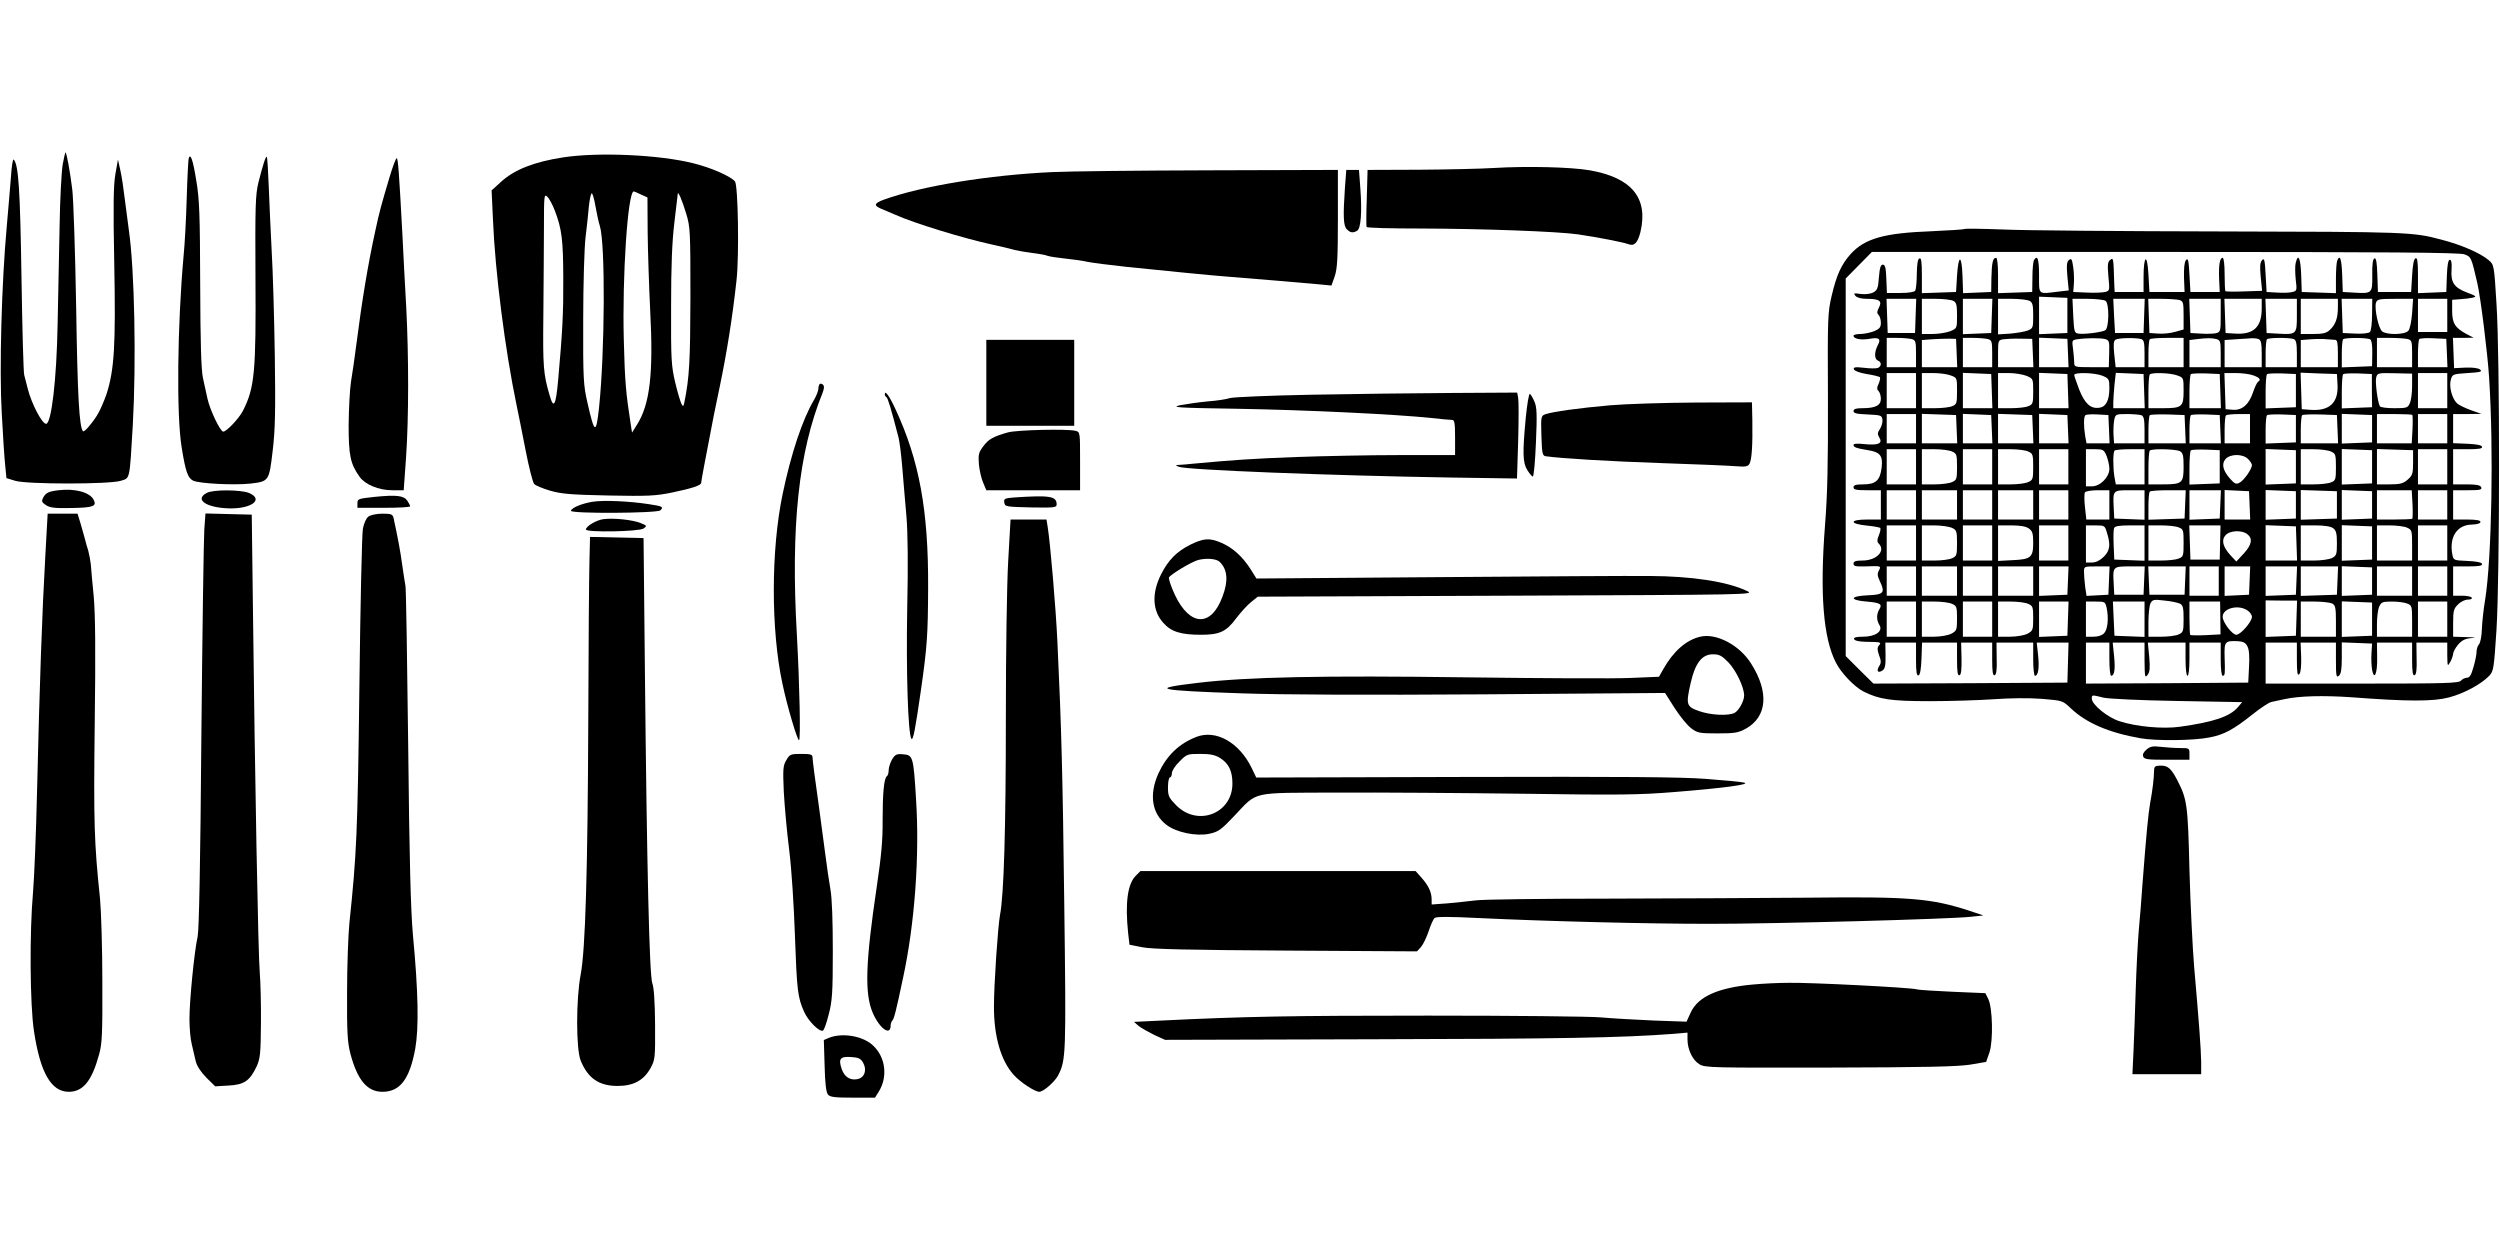 <?xml version="1.0" standalone="no"?>
<!DOCTYPE svg PUBLIC "-//W3C//DTD SVG 20010904//EN"
 "http://www.w3.org/TR/2001/REC-SVG-20010904/DTD/svg10.dtd">
<svg version="1.0" xmlns="http://www.w3.org/2000/svg"
 width="1280pt" height="640pt" viewBox="0 0 1280 640"
 preserveAspectRatio="xMidYMid meet">
<g transform="translate(0,640) scale(0.1,-0.1)"
fill="#000000" stroke="none">
<path d="M321 5558 c-6 -35 -14 -180 -16 -323 -3 -143 -7 -366 -10 -495 -5
-284 -32 -510 -59 -510 -21 0 -75 104 -94 180 -6 25 -14 56 -18 70 -4 14 -10
239 -14 500 -7 449 -15 578 -40 603 -4 5 -11 -36 -14 -90 -4 -54 -14 -165 -21
-248 -27 -294 -39 -736 -26 -962 6 -115 14 -236 18 -270 l6 -61 46 -14 c62
-18 478 -18 538 0 50 15 46 0 63 287 18 324 9 792 -20 995 -5 36 -14 108 -21
160 -6 52 -16 119 -23 149 l-12 54 -13 -73 c-10 -57 -12 -159 -6 -459 8 -422
0 -544 -39 -667 -13 -38 -35 -89 -50 -112 -27 -43 -65 -86 -71 -80 -19 21 -28
173 -35 633 -5 286 -14 558 -20 605 -11 90 -29 190 -35 190 -1 0 -8 -28 -14
-62z"/>
<path d="M2882 5594 c-149 -23 -250 -63 -319 -127 l-46 -42 7 -150 c11 -268
62 -667 121 -950 8 -38 29 -142 46 -230 17 -88 37 -166 44 -173 7 -8 44 -23
81 -34 57 -17 108 -21 299 -25 203 -4 241 -2 325 15 105 22 150 37 150 50 0 8
20 115 65 347 8 39 21 104 30 145 36 173 65 353 86 545 14 126 8 487 -8 506
-23 27 -120 70 -213 93 -174 44 -489 58 -668 30z m400 -190 l33 -15 1 -177 c1
-97 7 -278 13 -402 17 -321 -1 -480 -68 -585 l-25 -40 -7 45 c-24 154 -30 218
-35 425 -9 326 20 765 51 765 2 0 19 -7 37 -16z m-441 -83 c36 -95 42 -149 43
-341 1 -183 -4 -276 -26 -523 -12 -134 -23 -155 -44 -81 -32 109 -35 146 -32
414 1 151 3 352 3 447 0 162 1 171 17 156 10 -9 27 -41 39 -72z m208 22 c7
-38 16 -82 22 -99 29 -91 26 -647 -4 -932 -15 -138 -23 -134 -59 25 -21 91
-23 122 -22 428 0 182 6 371 12 420 6 50 14 120 17 158 4 37 10 67 15 67 4 0
13 -30 19 -67z m464 -36 c21 -68 22 -91 22 -427 -1 -329 -5 -411 -31 -540 -5
-22 -7 -23 -15 -8 -5 10 -20 59 -32 110 -20 85 -22 118 -21 388 0 211 5 334
17 432 9 75 17 141 17 145 1 18 23 -33 43 -100z"/>
<path d="M966 5589 c-2 -8 -7 -99 -10 -204 -3 -104 -10 -237 -16 -295 -32
-355 -37 -815 -10 -980 20 -124 31 -157 59 -171 32 -15 208 -24 293 -15 95 11
96 13 114 167 13 107 15 205 11 489 -3 195 -10 436 -16 535 -5 99 -12 247 -15
329 -3 81 -7 150 -10 153 -5 5 -20 -40 -43 -132 -15 -62 -17 -118 -15 -485 3
-485 -4 -564 -64 -683 -20 -39 -84 -107 -101 -107 -15 0 -68 110 -81 170 -6
25 -16 72 -23 105 -9 43 -13 179 -14 480 -1 355 -4 437 -20 530 -17 107 -30
143 -39 114z"/>
<path d="M1996 5498 c-46 -155 -53 -180 -74 -278 -39 -178 -69 -362 -97 -580
-9 -69 -21 -156 -28 -195 -6 -38 -11 -137 -12 -220 0 -158 9 -200 56 -266 28
-40 98 -69 167 -69 l59 0 12 168 c14 204 14 513 1 767 -6 104 -15 276 -20 380
-17 316 -22 385 -29 385 -4 0 -20 -42 -35 -92z"/>
<path d="M7650 5540 c-63 -4 -235 -8 -381 -9 l-267 -1 -4 -142 c-3 -79 -3
-146 -1 -150 2 -5 127 -8 276 -8 320 -1 702 -15 807 -30 101 -15 230 -40 257
-50 30 -12 48 6 62 62 41 174 -44 278 -259 316 -98 17 -324 22 -490 12z"/>
<path d="M5390 5519 c-327 -15 -670 -71 -864 -141 -51 -19 -54 -30 -14 -47 18
-8 51 -22 73 -31 96 -43 341 -118 485 -150 52 -11 109 -25 125 -30 17 -4 57
-11 89 -15 33 -4 69 -10 80 -15 12 -4 53 -10 91 -14 39 -4 90 -11 115 -17 25
-5 113 -16 195 -25 194 -20 445 -45 515 -50 102 -8 415 -34 476 -40 l61 -6 17
48 c13 39 16 93 16 296 l0 248 -657 -2 c-362 -1 -723 -5 -803 -9z"/>
<path d="M6886 5438 c-10 -146 -8 -195 10 -212 17 -18 32 -20 53 -7 19 12 25
97 16 216 l-7 95 -32 0 -33 0 -7 -92z"/>
<path d="M10060 5228 c-3 -3 -80 -8 -172 -12 -241 -9 -340 -37 -412 -116 -48
-53 -73 -108 -98 -215 -20 -85 -21 -112 -19 -525 1 -330 -2 -487 -15 -650 -27
-350 -9 -577 56 -703 27 -53 94 -123 140 -147 82 -41 140 -50 342 -50 106 0
254 5 328 10 82 6 177 7 243 2 108 -9 108 -9 150 -49 79 -75 196 -125 357
-153 78 -14 273 -12 351 4 76 14 125 41 224 120 39 31 81 59 95 62 14 3 43 9
65 14 76 17 200 20 345 10 288 -22 418 -22 498 -1 77 20 166 68 207 111 22 24
24 36 37 235 17 280 18 1397 0 1670 -12 199 -13 200 -40 223 -42 36 -138 78
-242 105 -146 39 -172 40 -1125 42 -511 1 -1015 5 -1120 10 -104 4 -192 5
-195 3z m2557 -130 c36 -13 36 -15 67 -148 17 -75 52 -355 60 -480 24 -364 14
-926 -20 -1140 -9 -52 -16 -122 -17 -155 -1 -33 -8 -66 -14 -73 -7 -7 -13 -25
-13 -39 0 -14 -7 -49 -16 -79 -11 -40 -20 -54 -33 -54 -10 0 -24 -7 -31 -15
-11 -13 -80 -15 -506 -15 l-494 0 0 105 0 105 80 0 80 0 0 -87 c0 -67 3 -84
12 -75 8 8 11 39 10 87 l-3 75 91 0 90 0 0 -91 c0 -80 2 -90 15 -79 11 9 15
33 15 92 l0 79 78 -3 77 -3 -3 -50 c-2 -27 0 -65 3 -84 11 -59 28 -18 26 63
l-1 76 90 0 90 0 0 -86 c0 -64 3 -85 13 -81 8 3 12 28 10 86 l-1 81 79 0 79 0
0 -62 c1 -60 1 -62 15 -38 8 14 14 33 15 42 0 9 11 30 25 47 20 23 36 31 68
34 30 2 22 4 -25 5 l-68 2 0 70 c0 62 3 74 25 95 13 14 36 25 50 25 15 0 24 4
20 10 -3 6 -26 10 -51 10 l-44 0 0 75 0 75 76 0 c56 0 75 3 72 13 -3 8 -30 13
-75 15 -70 3 -71 3 -77 33 -17 88 23 151 98 153 29 1 46 6 46 14 0 8 -21 12
-70 12 l-70 0 0 75 0 75 75 0 c62 0 73 2 69 15 -5 11 -23 15 -75 15 l-69 0 0
90 0 90 76 0 c56 0 75 3 72 13 -3 8 -30 13 -76 15 l-72 3 0 74 0 75 73 0 72 1
-54 19 c-30 11 -62 26 -71 35 -25 23 -42 85 -32 120 8 29 10 30 87 35 65 4 76
7 63 18 -10 8 -38 11 -74 10 l-59 -3 -3 78 -3 77 53 0 53 1 -35 18 c-60 32
-75 56 -75 119 l0 57 40 3 c22 1 51 5 65 8 22 5 19 8 -28 26 -67 25 -85 52
-80 118 2 34 -1 50 -9 50 -8 0 -13 -26 -15 -82 l-3 -83 -72 -3 -73 -3 0 91 c0
69 -3 91 -12 88 -9 -3 -15 -34 -18 -89 l-5 -84 -85 0 -85 0 -3 88 c-2 64 -6
87 -15 84 -8 -3 -12 -30 -11 -86 1 -94 0 -95 -97 -89 l-54 3 -3 88 c-3 82 -12
108 -26 71 -3 -9 -6 -49 -6 -90 l0 -75 -87 3 -88 3 -3 88 c-3 85 -15 113 -28
61 -4 -14 -3 -52 0 -84 7 -57 6 -60 -17 -65 -12 -4 -48 -5 -78 -3 l-54 3 -5
89 c-4 77 -7 87 -19 73 -10 -12 -11 -34 -6 -86 l7 -70 -92 -3 c-50 -2 -94 -1
-96 1 -2 2 -4 42 -4 88 0 47 -4 83 -10 83 -15 0 -21 -38 -18 -110 l3 -65 -75
0 -75 0 -5 89 c-4 74 -7 87 -18 74 -8 -10 -11 -41 -10 -89 l3 -74 -90 0 -90 0
-5 90 c-6 111 -25 99 -25 -15 l0 -75 -74 0 -74 0 -2 40 c-4 135 -4 138 -21
124 -13 -10 -14 -26 -9 -85 7 -71 7 -73 -17 -79 -13 -3 -55 -5 -93 -3 l-70 3
3 38 c2 21 1 61 -3 88 -6 42 -9 48 -22 38 -11 -10 -13 -27 -8 -84 l7 -72 -53
-6 c-106 -13 -99 -19 -99 83 0 83 -8 107 -26 78 -4 -6 -8 -46 -8 -87 l-1 -76
-87 -3 -88 -3 0 91 c0 55 -4 90 -10 90 -17 0 -22 -25 -24 -103 l-1 -72 -72 -3
-72 -3 -3 88 c-4 111 -21 112 -28 1 l-5 -83 -87 -3 -88 -3 0 91 c0 69 -3 91
-12 87 -9 -2 -13 -28 -14 -78 0 -41 -4 -80 -8 -87 -4 -7 -33 -12 -76 -12 l-69
0 -3 73 c-2 56 -6 72 -18 72 -11 0 -16 -16 -20 -65 -4 -56 -8 -66 -30 -78 -15
-7 -40 -10 -64 -7 -34 5 -38 4 -26 -10 8 -9 29 -15 59 -15 64 0 79 -11 61 -45
-10 -19 -11 -28 -2 -37 7 -7 12 -25 12 -41 0 -23 -7 -31 -35 -43 -19 -7 -50
-14 -70 -14 -19 0 -35 -4 -35 -9 0 -16 38 -23 80 -16 52 9 62 1 44 -33 -18
-35 -18 -71 1 -78 20 -8 19 -30 -1 -38 -8 -3 -41 -3 -71 1 -45 5 -55 3 -51 -8
3 -8 29 -18 65 -24 34 -5 64 -13 68 -16 3 -4 0 -18 -6 -33 -10 -20 -10 -29 -1
-38 7 -7 12 -25 12 -40 0 -34 -28 -48 -96 -48 -32 0 -44 -4 -44 -15 0 -11 17
-15 73 -17 67 -3 72 -5 75 -26 2 -13 -4 -34 -12 -47 -14 -21 -14 -28 -4 -45
19 -30 -5 -41 -74 -34 -38 4 -58 3 -58 -4 0 -12 14 -17 75 -27 62 -10 76 -29
69 -89 -8 -66 -30 -86 -95 -86 -37 0 -49 -4 -49 -15 0 -12 14 -15 70 -15 l70
0 0 -75 0 -75 -71 0 c-91 0 -91 -22 -1 -31 34 -3 65 -9 69 -12 3 -4 0 -20 -7
-37 -10 -23 -10 -34 -1 -43 37 -37 -10 -87 -84 -87 -34 0 -45 -4 -45 -16 0
-13 11 -15 58 -14 84 3 84 3 72 -21 -9 -16 -8 -28 5 -55 28 -59 20 -69 -63
-72 -92 -4 -94 -25 -5 -32 70 -6 82 -13 65 -40 -15 -25 -15 -55 1 -81 19 -31
-21 -59 -85 -59 -35 0 -48 -4 -45 -12 2 -8 24 -13 58 -14 81 -1 83 -2 69 -19
-9 -11 -9 -22 1 -50 11 -29 11 -40 0 -56 -15 -25 -6 -37 17 -22 13 8 17 25 16
77 l-1 66 79 0 78 0 0 -86 c0 -64 3 -85 13 -82 8 3 13 32 15 86 l3 82 89 0 90
0 0 -86 c0 -64 3 -85 13 -81 8 3 11 28 10 86 l-2 81 79 0 80 0 0 -86 c0 -64 3
-85 13 -81 8 3 12 28 10 86 l-1 81 94 0 94 0 0 -85 c0 -47 4 -85 9 -85 17 0
23 41 16 106 l-7 64 82 0 81 0 -3 -102 -3 -103 -496 -3 -497 -2 -71 70 -71 71
0 967 0 966 67 68 67 68 1500 0 c1146 0 1507 -3 1533 -12z m-2032 -313 l0 -90
-72 -3 -73 -3 0 96 0 96 73 -3 72 -3 0 -90z m-777 -2 l-3 -88 -70 0 -70 0 -3
88 -3 87 76 0 76 0 -3 -87z m193 77 c16 -9 19 -22 19 -76 0 -65 0 -65 -35 -80
-19 -7 -59 -14 -90 -14 l-55 0 0 90 0 90 71 0 c39 0 79 -5 90 -10z m197 -77
l-3 -88 -72 -3 -73 -3 0 91 0 90 75 0 76 0 -3 -87z m193 77 c16 -9 19 -22 19
-76 0 -61 -1 -65 -27 -76 -16 -6 -56 -13 -90 -16 l-63 -4 0 91 0 91 71 0 c39
0 79 -5 90 -10z m389 0 c20 -12 19 -138 -1 -151 -17 -10 -108 -22 -138 -17
-20 3 -22 10 -26 91 l-4 87 77 0 c42 0 84 -5 92 -10z m198 -77 l-3 -88 -73 0
-73 0 -5 88 -4 87 80 0 81 0 -3 -87z m180 81 c20 -6 22 -12 22 -79 l0 -72 -43
-12 c-23 -7 -63 -11 -87 -9 l-45 3 -3 88 -3 87 68 0 c37 0 78 -3 91 -6z m212
-79 c0 -81 -1 -85 -24 -91 -13 -3 -48 -4 -78 -2 l-53 3 -3 88 -3 87 81 0 80 0
0 -85z m210 35 c0 -95 -42 -134 -136 -128 l-49 3 -3 88 -3 87 96 0 95 0 0 -50z
m180 -35 c0 -97 -1 -99 -101 -93 l-54 3 -3 88 -3 87 81 0 80 0 0 -85z m210 41
c0 -55 -12 -88 -41 -115 -18 -17 -36 -21 -86 -21 l-63 0 0 90 0 90 95 0 95 0
0 -44z m175 -36 c0 -44 -5 -84 -11 -90 -6 -6 -38 -10 -75 -8 l-64 3 -3 88 -3
87 78 0 79 0 -1 -80z m205 7 c-3 -41 -11 -81 -19 -90 -16 -21 -109 -23 -134
-4 -19 14 -41 117 -32 147 6 18 16 20 98 20 l92 0 -5 -73z m180 -12 l0 -85
-75 0 -75 0 0 85 0 85 75 0 75 0 0 -85z m-2742 -121 c20 -6 22 -12 22 -75 l0
-69 -75 0 -75 0 0 75 0 75 53 0 c28 0 62 -3 75 -6z m230 -71 l3 -73 -91 0 -90
0 0 69 0 70 53 4 c28 2 68 3 87 3 l35 -1 3 -72z m160 71 c20 -6 22 -12 22 -75
l0 -69 -75 0 -75 0 0 75 0 75 53 0 c28 0 62 -3 75 -6z m230 -71 l3 -73 -91 0
-90 0 0 69 c0 68 1 70 28 74 15 2 54 4 87 3 l60 -1 3 -72z m180 0 l3 -73 -76
0 -75 0 0 75 0 76 73 -3 72 -3 3 -72z m190 71 c21 -6 23 -11 21 -75 l-2 -69
-89 0 c-86 0 -88 1 -88 24 0 13 -3 44 -6 69 -6 44 -6 46 22 50 47 7 117 7 142
1z m185 0 c14 -5 17 -17 17 -75 l0 -69 -74 0 -74 0 -7 66 c-5 51 -4 69 7 75
14 9 101 11 131 3z m217 -69 l0 -75 -90 0 -90 0 0 68 c0 38 3 72 7 75 3 4 44
7 90 7 l83 0 0 -75z m168 69 c20 -6 22 -12 22 -75 l0 -69 -80 0 -80 0 0 69 0
70 33 4 c55 7 81 7 105 1z m216 0 c12 -5 16 -21 16 -75 l0 -69 -95 0 -95 0 0
70 0 69 58 4 c31 2 67 4 79 5 12 1 28 -1 37 -4z m180 0 c12 -5 16 -21 16 -75
l0 -69 -80 0 -80 0 0 68 c0 38 3 72 7 75 8 9 116 9 137 1z m212 -4 c11 0 14
-17 14 -70 l0 -70 -95 0 -95 0 0 69 0 70 53 4 c28 2 65 2 81 0 16 -1 35 -3 42
-3z m180 2 c7 -4 11 -33 10 -72 l-1 -65 -77 -3 -78 -3 0 69 c0 38 3 72 7 75 9
9 125 9 139 -1z m192 2 c20 -6 22 -12 22 -75 l0 -69 -90 0 -90 0 0 75 0 75 68
0 c37 0 77 -3 90 -6z m200 -71 l3 -73 -76 0 -75 0 0 68 c0 38 3 72 7 76 4 4
37 6 73 4 l65 -3 3 -72z m-2718 -193 l0 -90 -75 0 -75 0 0 90 0 90 75 0 75 0
0 -90z m177 78 c33 -12 33 -12 33 -80 0 -64 -2 -69 -26 -78 -14 -6 -54 -10
-90 -10 l-64 0 0 90 0 90 57 0 c31 0 72 -5 90 -12z m211 -80 l3 -88 -76 0 -75
0 0 90 0 91 73 -3 72 -3 3 -87z m177 78 c35 -15 35 -15 35 -81 0 -61 -2 -66
-26 -75 -14 -6 -54 -10 -90 -10 l-64 0 0 90 0 90 55 0 c31 0 71 -7 90 -14z
m213 -78 l3 -88 -76 0 -75 0 0 90 0 91 73 -3 72 -3 3 -87z m177 78 c33 -14 35
-18 35 -63 0 -64 -18 -97 -53 -101 -44 -5 -72 21 -101 92 -14 37 -26 71 -26
76 0 15 106 12 145 -4z m213 -78 l3 -88 -81 0 -80 0 0 29 c0 15 3 56 6 90 l7
62 71 -3 71 -3 3 -87z m169 80 c33 -12 33 -12 33 -80 0 -82 -8 -88 -109 -88
l-71 0 0 83 c0 46 3 87 7 90 11 11 104 8 140 -5z m221 -80 l3 -88 -81 0 -80 0
0 83 c0 46 3 87 7 91 4 4 39 5 78 4 l70 -3 3 -87z m169 80 c33 -12 41 -22 24
-33 -5 -3 -17 -28 -26 -55 -21 -62 -56 -92 -104 -88 l-36 3 -3 93 -3 92 57 0
c32 0 73 -5 91 -12z m218 -78 l0 -85 -77 -3 -78 -3 0 84 c0 46 3 87 7 91 4 4
39 5 78 4 l70 -3 0 -85z m213 33 c6 -96 -42 -140 -143 -131 l-40 3 -3 93 -3
94 93 -4 93 -3 3 -52z m176 -33 l1 -85 -77 -3 -78 -3 0 84 c0 46 3 87 7 91 4
4 39 5 77 4 l70 -3 0 -85z m206 24 c0 -35 -5 -75 -12 -89 -10 -23 -16 -25 -79
-25 -37 0 -71 4 -74 10 -11 18 -25 123 -19 147 6 23 9 24 95 22 l89 -2 0 -63z
m180 -24 l0 -90 -75 0 -75 0 0 90 0 90 75 0 75 0 0 -90z m-2720 -195 l0 -75
-75 0 -75 0 0 75 0 75 75 0 75 0 0 -75z m208 -2 l3 -73 -91 0 -90 0 0 75 0 76
88 -3 87 -3 3 -72z m180 0 l3 -73 -76 0 -75 0 0 75 0 76 73 -3 72 -3 3 -72z
m210 0 l3 -73 -91 0 -90 0 0 75 0 76 88 -3 87 -3 3 -72z m180 0 l3 -73 -76 0
-75 0 0 75 0 76 73 -3 72 -3 3 -72z m210 0 l3 -73 -59 0 -59 0 -7 38 c-8 50
-8 97 1 106 4 4 32 6 63 4 l55 -3 3 -72z m166 71 c12 -5 16 -21 16 -75 l0 -69
-78 0 -78 0 -3 46 c-1 26 1 59 4 75 6 28 9 29 65 29 32 0 65 -3 74 -6z m224
-71 l3 -73 -96 0 -95 0 0 68 c0 38 3 72 7 76 4 4 46 5 93 4 l85 -3 3 -72z
m180 0 l3 -73 -81 0 -80 0 0 68 c0 38 3 72 7 76 4 4 39 5 78 4 l70 -3 3 -72z
m152 2 l0 -75 -65 0 -65 0 0 68 c0 38 3 72 7 75 3 4 33 7 65 7 l58 0 0 -75z
m235 0 l0 -70 -77 -3 -78 -3 0 69 c0 38 3 72 7 76 4 4 39 5 78 4 l70 -3 0 -70z
m213 -2 l3 -73 -96 0 -95 0 0 68 c0 38 3 72 7 76 4 4 46 5 93 4 l85 -3 3 -72z
m177 2 l0 -70 -77 -3 -78 -3 0 76 0 76 78 -3 77 -3 0 -70z m206 71 c2 -2 3
-36 1 -75 l-4 -71 -89 0 -89 0 0 75 0 75 88 0 c49 0 91 -2 93 -4z m179 -71 l0
-75 -75 0 -75 0 0 75 0 75 75 0 75 0 0 -75z m-2720 -195 l0 -90 -75 0 -75 0 0
90 0 90 75 0 75 0 0 -90z m185 78 c23 -10 25 -16 25 -78 0 -62 -2 -68 -25 -78
-14 -7 -55 -12 -90 -12 l-65 0 0 90 0 90 65 0 c35 0 76 -5 90 -12z m205 -78
l0 -90 -75 0 -75 0 0 90 0 90 75 0 75 0 0 -90z m185 78 c23 -10 25 -16 25 -78
0 -62 -2 -68 -25 -78 -14 -7 -55 -12 -90 -12 l-65 0 0 90 0 90 65 0 c35 0 76
-5 90 -12z m205 -78 l0 -90 -75 0 -75 0 0 90 0 90 75 0 75 0 0 -90z m196 55
c7 -19 14 -48 14 -65 0 -43 -47 -90 -89 -90 l-31 0 0 95 0 95 46 0 c42 0 46
-2 60 -35z m194 -55 l0 -90 -74 0 -73 0 -7 38 c-8 49 -8 127 1 135 3 4 39 7
80 7 l73 0 0 -90z m181 80 c16 -9 19 -22 19 -80 0 -84 -7 -90 -109 -90 l-71 0
0 83 c0 46 3 87 7 90 10 11 132 8 154 -3z m204 -80 l0 -85 -77 -3 -78 -3 0 84
c0 46 3 87 7 91 4 4 39 5 78 4 l70 -3 0 -85z m390 0 l0 -85 -77 -3 -78 -3 0
91 0 91 78 -3 77 -3 0 -85z m180 78 c23 -10 25 -16 25 -80 0 -64 -2 -69 -26
-78 -14 -6 -54 -10 -90 -10 l-64 0 0 90 0 90 65 0 c35 0 76 -5 90 -12z m210
-78 l0 -85 -77 -3 -78 -3 0 91 0 91 78 -3 77 -3 0 -85z m210 22 c0 -57 -3 -66
-28 -88 -23 -20 -39 -24 -93 -24 l-64 0 0 90 0 91 93 -3 92 -3 0 -63z m175
-22 l0 -90 -75 0 -75 0 0 90 0 90 75 0 75 0 0 -90z m-1020 40 c11 -11 20 -25
20 -31 0 -20 -41 -79 -63 -90 -18 -10 -25 -7 -49 20 -37 42 -45 76 -23 101 25
27 88 27 115 0z m-1700 -235 l0 -75 -75 0 -75 0 0 75 0 75 75 0 75 0 0 -75z
m210 0 l0 -75 -90 0 -90 0 0 75 0 75 90 0 90 0 0 -75z m180 0 l0 -75 -75 0
-75 0 0 75 0 75 75 0 75 0 0 -75z m210 0 l0 -75 -90 0 -90 0 0 75 0 75 90 0
90 0 0 -75z m180 0 l0 -75 -75 0 -75 0 0 75 0 75 75 0 75 0 0 -75z m210 0 l0
-75 -59 0 -59 0 -7 64 c-4 36 -4 69 0 75 3 6 33 11 66 11 l59 0 0 -75z m180 0
l0 -76 -77 3 -78 3 -3 59 c-4 86 -4 86 83 86 l75 0 0 -75z m208 3 l-3 -73 -92
-3 -93 -3 0 69 c0 38 3 72 7 75 3 4 46 7 95 7 l89 0 -3 -72z m180 0 l-3 -73
-77 -3 -78 -3 0 76 0 75 80 0 81 0 -3 -72z m150 -5 l3 -73 -66 0 -65 0 0 75 0
76 63 -3 62 -3 3 -72z m237 2 l0 -70 -77 -3 -78 -3 0 76 0 76 78 -3 77 -3 0
-70z m210 0 l0 -70 -92 -3 -93 -3 0 76 0 76 93 -3 92 -3 0 -70z m180 0 l0 -70
-77 -3 -78 -3 0 76 0 76 78 -3 77 -3 0 -70z m207 4 c2 -39 1 -73 -1 -75 -2 -2
-44 -4 -93 -4 l-88 0 0 75 0 75 89 0 89 0 4 -71z m178 -4 l0 -75 -75 0 -75 0
0 75 0 75 75 0 75 0 0 -75z m-2720 -195 l0 -90 -75 0 -75 0 0 90 0 90 75 0 75
0 0 -90z m183 78 c25 -12 27 -17 27 -79 0 -61 -2 -67 -25 -77 -14 -7 -55 -12
-90 -12 l-65 0 0 90 0 90 63 0 c35 0 75 -6 90 -12z m207 -78 l0 -90 -75 0 -75
0 0 90 0 90 75 0 75 0 0 -90z m188 74 c18 -13 22 -25 22 -73 0 -75 -12 -85
-106 -89 l-74 -4 0 91 0 91 68 0 c45 0 75 -5 90 -16z m202 -74 l0 -90 -75 0
-75 0 0 90 0 90 75 0 75 0 0 -90z m198 51 c19 -61 15 -90 -17 -122 -20 -19
-40 -29 -60 -29 l-31 0 0 95 0 95 48 0 c48 0 49 -1 60 -39z m192 -51 l0 -91
-77 3 -78 3 -3 73 c-2 40 -1 80 2 88 4 10 25 14 81 14 l75 0 0 -90z m174 80
c25 -9 26 -14 26 -80 0 -66 -1 -71 -26 -80 -14 -6 -54 -10 -90 -10 l-64 0 0
90 0 90 64 0 c36 0 76 -4 90 -10z m213 -77 l-2 -88 -75 0 -75 0 -3 88 -3 87
80 0 80 0 -2 -87z m391 -5 l3 -88 -81 0 -80 0 0 90 0 91 78 -3 77 -3 3 -87z
m187 78 c16 -11 20 -27 20 -77 0 -57 -2 -64 -25 -76 -14 -7 -55 -13 -92 -13
l-68 0 0 90 0 90 73 0 c47 0 80 -5 92 -14z m200 -76 l0 -85 -77 -3 -78 -3 0
91 0 91 78 -3 77 -3 0 -85z m180 78 c24 -11 25 -15 25 -90 l0 -78 -90 0 -90 0
0 90 0 90 65 0 c35 0 76 -5 90 -12z m205 -78 l0 -90 -75 0 -75 0 0 90 0 90 75
0 75 0 0 -90z m-1025 46 c30 -22 25 -54 -16 -99 l-39 -42 -30 32 c-39 43 -48
78 -25 103 21 24 82 27 110 6z m-1695 -241 l0 -75 -75 0 -75 0 0 75 0 75 75 0
75 0 0 -75z m210 0 l0 -75 -90 0 -90 0 0 75 0 75 90 0 90 0 0 -75z m180 0 l0
-75 -75 0 -75 0 0 75 0 75 75 0 75 0 0 -75z m210 0 l0 -75 -90 0 -90 0 0 75 0
75 90 0 90 0 0 -75z m178 3 l-3 -73 -72 -3 -73 -3 0 76 0 75 75 0 76 0 -3 -72z
m210 0 l-3 -73 -56 -3 -56 -3 -7 47 c-3 26 -6 60 -6 75 0 29 0 29 65 29 l66 0
-3 -72z m180 0 l-3 -73 -75 0 -75 0 -3 58 c-5 86 -4 87 83 87 l76 0 -3 -72z
m210 0 l-3 -73 -90 0 -90 0 -3 73 -3 72 96 0 96 0 -3 -72z m172 -3 l0 -75 -75
0 -75 0 0 75 0 75 75 0 75 0 0 -75z m158 3 l-3 -73 -62 -3 -63 -3 0 76 0 75
65 0 66 0 -3 -72z m240 0 l-3 -73 -77 -3 -78 -3 0 76 0 75 80 0 81 0 -3 -72z
m210 0 l-3 -73 -92 -3 -93 -3 0 76 0 75 95 0 96 0 -3 -72z m177 -3 l0 -70 -77
-3 -78 -3 0 76 0 76 78 -3 77 -3 0 -70z m205 0 l0 -75 -90 0 -90 0 0 75 0 75
90 0 90 0 0 -75z m180 0 l0 -75 -75 0 -75 0 0 75 0 75 75 0 75 0 0 -75z
m-1368 -116 c15 -8 18 -22 18 -78 0 -63 -2 -69 -25 -79 -14 -7 -55 -12 -90
-12 l-65 0 0 76 c0 41 5 85 11 96 10 18 17 20 72 13 34 -3 69 -11 79 -16z
m596 -74 l-3 -90 -77 -3 -78 -3 0 94 0 93 80 -1 81 0 -3 -90z m-1948 -5 l0
-90 -75 0 -75 0 0 90 0 90 75 0 75 0 0 -90z m185 78 c23 -10 25 -16 25 -74 0
-60 -2 -64 -30 -79 -16 -8 -55 -15 -90 -15 l-60 0 0 90 0 90 65 0 c35 0 76 -5
90 -12z m205 -78 l0 -90 -75 0 -75 0 0 90 0 90 75 0 75 0 0 -90z m185 78 c23
-10 25 -16 25 -74 0 -60 -2 -64 -30 -79 -16 -8 -55 -15 -90 -15 l-60 0 0 90 0
90 65 0 c35 0 76 -5 90 -12z m203 -75 l-3 -88 -72 -3 -73 -3 0 91 0 90 75 0
76 0 -3 -87z m198 55 c11 -52 6 -110 -13 -130 -10 -11 -30 -18 -55 -18 l-38 0
0 90 0 90 49 0 c48 0 50 -1 57 -32z m194 -58 l0 -91 -77 3 -77 3 -4 88 -4 87
81 0 81 0 0 -90z m388 6 l1 -84 -76 -4 c-41 -2 -77 -1 -79 1 -2 2 -4 42 -4 88
l0 83 79 0 78 0 1 -84z m573 74 c16 -9 19 -22 19 -90 l0 -80 -90 0 -90 0 0 90
0 90 71 0 c39 0 79 -5 90 -10z m204 -80 l0 -85 -77 -3 -78 -3 0 91 0 91 78 -3
77 -3 0 -85z m179 80 c25 -9 26 -13 26 -90 l0 -80 -90 0 -90 0 0 65 c0 35 5
76 12 90 10 22 17 25 64 25 29 0 64 -4 78 -10z m206 -80 l0 -90 -75 0 -75 0 0
90 0 90 75 0 75 0 0 -90z m-1022 44 c12 -8 22 -23 22 -32 0 -25 -58 -92 -80
-92 -21 0 -70 64 -70 92 0 44 81 65 128 32z m-1 -184 c9 -17 11 -52 8 -105
l-4 -80 -415 -3 -416 -2 0 105 0 105 60 0 60 0 0 -85 c0 -47 4 -85 9 -85 17 0
22 34 15 102 l-7 68 82 0 81 0 0 -92 c1 -85 2 -91 16 -73 11 15 13 35 8 92
l-7 73 97 0 96 0 0 -85 c0 -50 4 -85 10 -85 6 0 10 35 10 85 l0 85 80 0 80 0
0 -85 c0 -50 4 -85 10 -85 12 0 13 8 10 97 -2 79 1 83 70 80 26 -2 38 -8 47
-27z m-737 -262 c25 -6 194 -14 377 -17 l333 -6 -23 -27 c-41 -47 -124 -75
-296 -99 -86 -12 -221 0 -308 28 -62 19 -143 86 -143 116 0 20 0 20 60 5z"/>
<path d="M5050 4440 l0 -220 225 0 225 0 0 220 0 220 -225 0 -225 0 0 -220z"/>
<path d="M4197 4434 c-4 -4 -7 -15 -7 -25 0 -10 -10 -35 -22 -56 -59 -99 -118
-276 -161 -483 -60 -287 -60 -696 -1 -970 24 -115 76 -290 85 -290 9 0 3 283
-11 539 -32 556 9 938 131 1238 9 23 10 36 3 43 -6 6 -13 7 -17 4z"/>
<path d="M4530 4381 c0 -5 4 -12 9 -15 7 -5 23 -57 62 -208 5 -21 14 -91 19
-155 5 -65 15 -176 21 -247 7 -84 9 -248 4 -470 -6 -326 4 -640 21 -668 9 -13
20 46 49 247 32 223 36 285 37 525 2 396 -45 653 -168 917 -31 67 -54 98 -54
74z"/>
<path d="M6713 4379 c-210 -4 -397 -12 -415 -17 -18 -6 -69 -14 -113 -17 -43
-4 -106 -13 -140 -19 -54 -12 -23 -14 295 -19 348 -6 805 -28 987 -47 51 -6
99 -10 108 -10 12 0 15 -16 15 -90 l0 -90 -282 0 c-156 0 -395 -5 -533 -10
-217 -8 -320 -15 -525 -34 -25 -3 -56 -5 -70 -6 -23 -1 -24 -2 -4 -10 39 -16
773 -45 1395 -55 l336 -5 6 192 c3 107 3 206 0 221 l-5 27 -337 -2 c-185 -1
-508 -5 -718 -9z"/>
<path d="M7812 4262 c-17 -181 -16 -231 8 -269 11 -18 24 -33 28 -33 5 0 12
78 16 174 6 142 5 180 -7 208 -8 20 -19 38 -24 41 -5 3 -14 -51 -21 -121z"/>
<path d="M8245 4325 c-161 -14 -296 -33 -333 -46 -22 -8 -23 -12 -20 -110 3
-91 5 -102 22 -105 79 -11 322 -26 591 -35 176 -6 348 -13 382 -16 52 -4 63
-2 71 14 11 21 16 92 14 221 l-2 92 -287 -1 c-159 -1 -355 -7 -438 -14z"/>
<path d="M5160 4186 c-77 -22 -97 -34 -125 -70 -24 -32 -27 -42 -23 -94 3 -31
13 -74 22 -94 l16 -38 240 0 240 0 0 149 c0 146 0 149 -22 155 -42 11 -302 5
-348 -8z"/>
<path d="M300 3890 c-52 -6 -66 -13 -80 -40 -8 -16 -6 -22 15 -36 21 -14 47
-17 133 -15 110 2 129 9 111 43 -20 38 -96 58 -179 48z"/>
<path d="M1060 3877 c-67 -34 -5 -77 115 -80 114 -2 177 46 100 79 -43 17
-181 18 -215 1z"/>
<path d="M1918 3856 c-83 -9 -88 -10 -88 -33 l0 -23 135 0 c74 0 135 3 135 8
0 4 -7 17 -15 29 -18 26 -56 30 -167 19z"/>
<path d="M5192 3853 c-48 -4 -53 -6 -50 -26 3 -21 8 -22 136 -25 122 -2 132
-1 132 16 0 42 -36 47 -218 35z"/>
<path d="M3034 3831 c-55 -9 -106 -30 -111 -46 -5 -16 443 -13 458 2 18 18 12
21 -61 32 -99 15 -229 21 -286 12z"/>
<path d="M232 3553 c-16 -276 -30 -676 -42 -1193 -5 -223 -15 -461 -21 -530
-18 -200 -16 -574 5 -710 32 -212 88 -310 178 -310 73 0 118 55 155 190 16 56
18 107 17 375 0 171 -6 362 -12 425 -30 288 -33 385 -27 895 5 374 3 557 -5
650 -7 72 -14 146 -15 165 -2 19 -8 51 -13 70 -6 19 -14 46 -17 60 -4 14 -14
49 -22 78 l-16 52 -77 0 -76 0 -12 -217z"/>
<path d="M1046 3688 c-3 -46 -10 -522 -15 -1058 -5 -656 -12 -991 -19 -1025
-17 -74 -42 -328 -42 -422 0 -46 5 -104 12 -130 6 -27 15 -65 20 -86 6 -25 26
-55 54 -84 l46 -45 68 4 c80 4 109 24 144 98 18 40 21 65 22 220 1 96 -2 213
-6 260 -8 86 -25 994 -35 1865 l-6 480 -119 3 -118 3 -6 -83z"/>
<path d="M1886 3755 c-11 -8 -23 -35 -28 -62 -5 -27 -13 -392 -18 -813 -9
-746 -14 -852 -51 -1205 -6 -60 -12 -220 -12 -355 -1 -207 2 -256 17 -315 36
-135 86 -195 164 -195 90 0 139 64 168 220 19 108 16 289 -12 585 -11 126 -18
377 -24 965 -5 437 -11 806 -14 820 -3 14 -10 63 -17 110 -10 73 -21 131 -44
238 -5 19 -11 22 -58 22 -29 0 -60 -7 -71 -15z"/>
<path d="M3090 3742 c-35 -4 -90 -36 -90 -53 0 -16 273 -11 295 5 18 13 18 15
-15 28 -39 16 -136 27 -190 20z"/>
<path d="M5162 3528 c-7 -122 -12 -464 -12 -798 0 -571 -10 -914 -30 -1015
-11 -61 -31 -354 -31 -470 0 -151 35 -274 100 -347 32 -37 109 -88 132 -88 21
0 78 50 96 83 41 79 42 104 32 880 -8 654 -14 894 -35 1340 -8 173 -37 512
-50 590 l-6 37 -92 0 -92 0 -12 -212z"/>
<path d="M3018 3528 c-2 -68 -5 -433 -6 -813 -3 -784 -15 -1179 -39 -1305 -24
-126 -24 -380 0 -440 37 -91 94 -130 189 -130 81 0 133 28 168 90 24 44 25 50
24 225 -1 117 -6 190 -14 210 -15 36 -28 591 -38 1590 l-7 690 -137 3 -137 3
-3 -123z"/>
<path d="M6092 3610 c-68 -35 -110 -77 -147 -150 -49 -97 -45 -187 11 -249 41
-46 90 -61 194 -61 94 0 129 16 179 84 23 30 57 68 76 83 l35 28 1272 5 c1261
5 1273 5 1233 24 -100 48 -281 76 -500 77 -88 1 -577 -2 -1086 -6 l-926 -7
-32 51 c-41 63 -90 107 -148 132 -61 26 -90 24 -161 -11z m153 -87 c40 -39 45
-97 14 -178 -58 -157 -167 -153 -244 10 -19 41 -32 80 -30 88 6 15 118 82 150
90 45 11 94 6 110 -10z"/>
<path d="M8705 3140 c-72 -17 -137 -74 -189 -166 l-22 -39 -144 -6 c-80 -4
-458 -2 -840 3 -740 10 -1123 2 -1375 -28 -255 -30 -217 -39 225 -54 194 -7
644 -9 1235 -5 l930 7 49 -77 c27 -42 65 -89 84 -103 33 -25 42 -27 136 -27
89 0 106 3 146 25 108 61 118 187 26 332 -59 95 -179 158 -261 138z m145 -132
c39 -41 80 -127 80 -169 0 -28 -27 -77 -49 -89 -31 -16 -122 -12 -181 9 -66
23 -69 33 -44 143 23 103 58 148 114 148 33 0 46 -7 80 -42z"/>
<path d="M6125 2627 c-89 -35 -151 -95 -193 -185 -50 -109 -35 -208 40 -265
50 -39 153 -60 219 -46 47 10 61 20 128 91 123 129 77 118 528 120 213 1 642
-2 953 -6 493 -7 592 -6 775 9 250 20 392 39 355 48 -14 4 -101 12 -195 19
-127 10 -441 12 -1236 10 l-1067 -3 -23 48 c-64 132 -183 199 -284 160z m122
-108 c44 -28 63 -66 63 -131 0 -153 -177 -222 -287 -112 -39 40 -43 48 -43 94
0 27 5 50 10 50 6 0 10 10 10 21 0 12 17 39 39 60 37 38 41 39 106 39 51 0 76
-5 102 -21z"/>
<path d="M10991 2563 c-16 -13 -22 -26 -18 -36 5 -15 24 -17 122 -17 l115 0 0
30 c0 29 -1 30 -47 30 -27 0 -71 3 -98 6 -41 5 -55 3 -74 -13z"/>
<path d="M4026 2508 c-17 -28 -18 -45 -13 -162 4 -72 16 -207 28 -301 12 -96
24 -285 29 -435 10 -279 14 -317 47 -390 20 -46 77 -104 96 -97 6 2 19 39 30
83 18 68 21 112 21 324 0 153 -4 271 -12 315 -7 39 -19 122 -27 185 -8 63 -22
165 -30 225 -22 155 -34 247 -35 268 0 14 -10 17 -58 17 -54 0 -59 -2 -76 -32z"/>
<path d="M4567 2511 c-9 -16 -17 -41 -17 -54 0 -14 -4 -28 -9 -31 -15 -10 -22
-87 -22 -226 1 -102 -7 -185 -30 -340 -58 -391 -63 -548 -20 -647 35 -80 91
-119 91 -64 0 9 4 21 9 26 9 11 18 44 55 220 60 278 85 628 66 915 -13 217
-16 224 -66 228 -34 3 -41 -1 -57 -27z"/>
<path d="M11029 2458 c0 -39 -9 -111 -20 -168 -10 -56 -20 -163 -39 -410 -5
-74 -14 -187 -20 -250 -5 -63 -12 -196 -15 -295 -3 -99 -8 -237 -11 -307 l-6
-128 176 0 176 0 0 63 c-1 66 -11 202 -36 487 -8 96 -19 319 -24 495 -8 337
-12 362 -62 460 -32 61 -48 75 -85 75 -27 0 -33 -4 -34 -22z"/>
<path d="M5815 1916 c-42 -42 -55 -140 -39 -293 l7 -60 66 -13 c49 -10 242
-14 736 -17 l670 -4 21 23 c11 13 28 49 39 81 10 31 24 62 30 67 8 7 82 7 216
0 359 -17 865 -30 1194 -30 335 0 1223 24 1335 36 l65 7 -75 25 c-191 62 -303
72 -810 66 -223 -2 -686 -4 -1030 -5 -344 0 -652 -4 -685 -9 -33 -4 -97 -11
-142 -15 l-83 -6 0 25 c0 37 -15 70 -50 110 l-32 36 -704 0 -705 0 -24 -24z"/>
<path d="M8972 1359 c-175 -16 -278 -62 -315 -142 l-22 -48 -170 6 c-93 4
-214 11 -269 16 -54 5 -452 9 -885 9 -701 0 -935 -4 -1381 -26 l-124 -6 24
-21 c14 -11 50 -31 80 -46 l55 -25 1065 3 c963 2 1277 8 1528 27 l82 7 0 -35
c0 -52 26 -106 61 -127 29 -18 64 -18 667 -17 487 1 656 5 719 15 l82 14 17
49 c20 61 16 228 -6 273 l-15 30 -164 7 c-90 4 -175 9 -189 13 -36 9 -539 35
-652 33 -52 0 -137 -4 -188 -9z"/>
<path d="M4246 1087 l-28 -12 4 -131 c2 -91 8 -137 17 -148 11 -13 34 -16 127
-16 l114 0 20 32 c46 75 34 174 -28 233 -50 50 -156 69 -226 42z m173 -128
c21 -37 8 -76 -28 -84 -38 -8 -68 11 -82 53 -17 51 -7 64 48 60 39 -2 50 -8
62 -29z"/>
</g>
</svg>